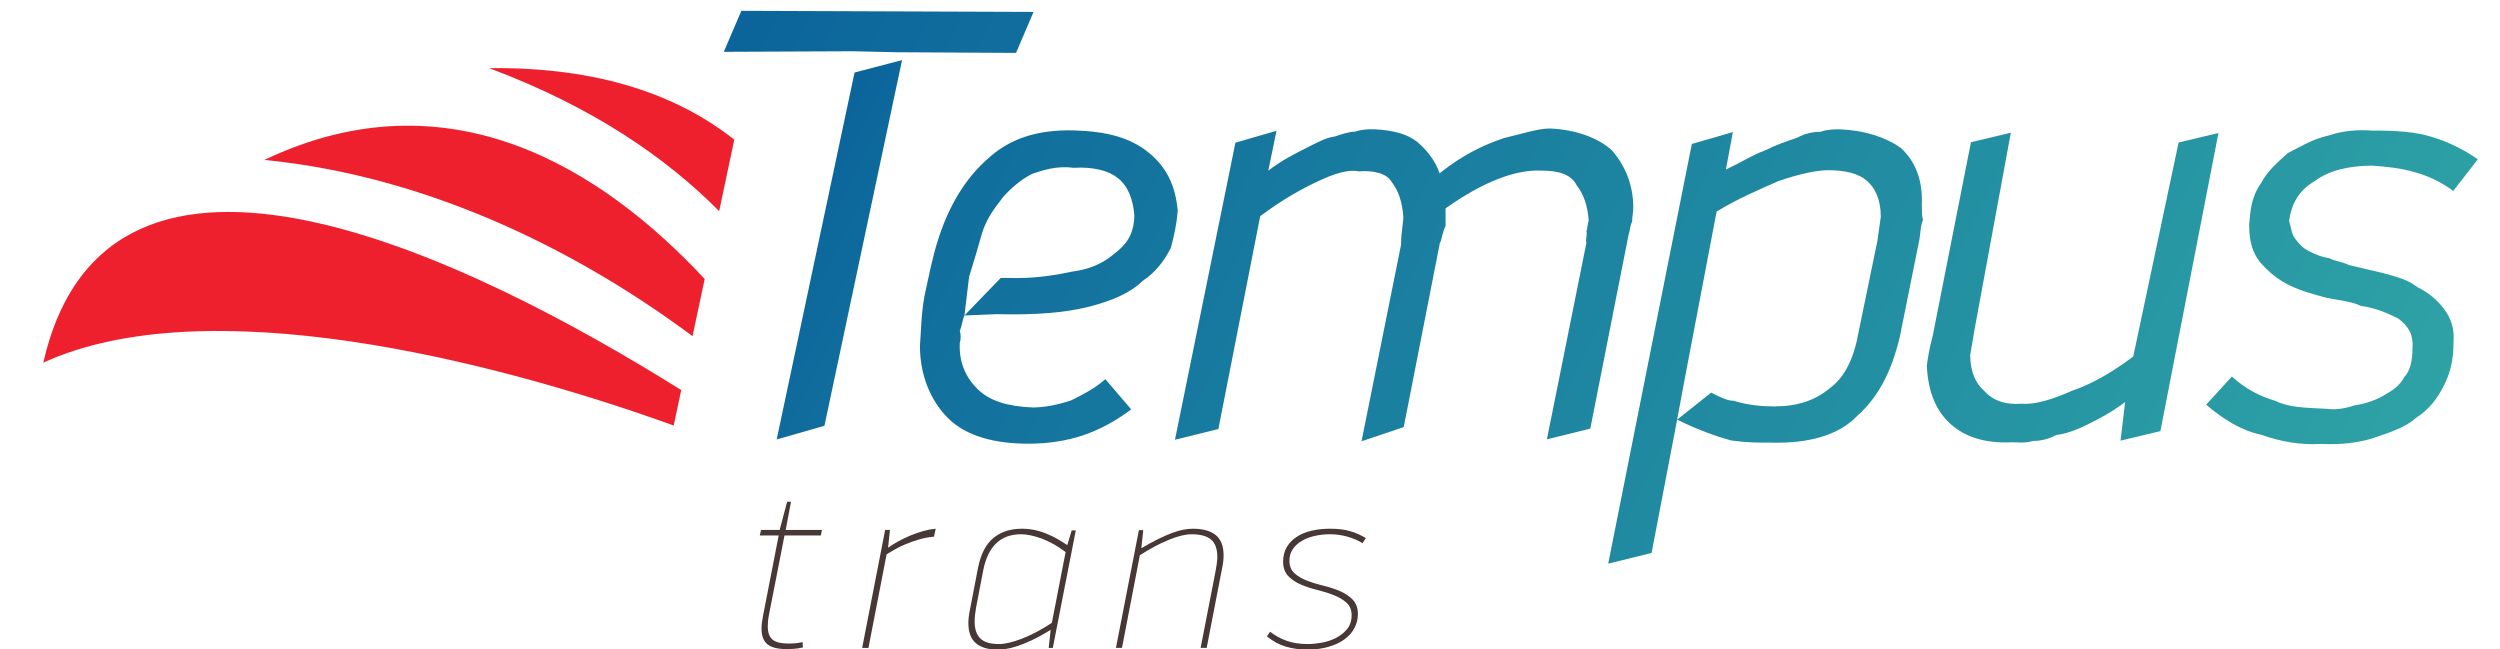 <svg xmlns="http://www.w3.org/2000/svg" width="231" height="60" viewBox="0 0 231 60" fill="none"><g clip-path="url(#clip0_150_220)"><path d="M74.187 59.822C73.873 59.896 73.586 59.941 73.326 59.954C73.064 59.97 72.852 59.977 72.689 59.977C71.869 59.977 71.275 59.828 70.912 59.532C70.546 59.235 70.365 58.749 70.365 58.082C70.365 57.756 70.408 57.376 70.496 56.944L71.951 49.476H70.207L70.318 48.963H72.041L72.732 46.361H73.091L72.599 48.963H75.953L75.84 49.476H72.488L71.056 56.789C71.013 56.998 70.982 57.192 70.966 57.369C70.95 57.547 70.943 57.718 70.943 57.882C70.943 58.448 71.09 58.853 71.382 59.098C71.673 59.343 72.165 59.464 72.868 59.464C73.03 59.464 73.216 59.457 73.425 59.444C73.636 59.428 73.879 59.392 74.164 59.331L74.187 59.822Z" fill="#473735"></path><path d="M86.302 49.588C85.796 49.633 85.322 49.72 84.884 49.855C84.443 49.988 84.037 50.132 83.664 50.289C83.291 50.444 82.962 50.608 82.67 50.777C82.381 50.947 82.128 51.091 81.923 51.213L80.245 59.866H79.664L81.787 48.965H82.234L82.056 50.61C82.338 50.404 82.659 50.203 83.016 50.01C83.375 49.817 83.745 49.639 84.134 49.475C84.522 49.313 84.918 49.176 85.317 49.064C85.722 48.954 86.101 48.884 86.458 48.853L86.302 49.588Z" fill="#473735"></path><path d="M90.192 56.128C90.104 56.616 90.057 57.054 90.057 57.441C90.057 58.138 90.235 58.657 90.583 58.996C90.933 59.34 91.511 59.509 92.315 59.509C92.853 59.509 93.549 59.347 94.407 59.021C95.263 58.695 96.191 58.205 97.192 57.551L98.463 51.01C97.718 50.449 96.982 50.033 96.252 49.765C95.52 49.498 94.888 49.365 94.35 49.365C92.442 49.365 91.274 50.491 90.841 52.746L90.192 56.128ZM96.9 59.866L97.079 58.196C96.408 58.612 95.814 58.938 95.301 59.176C94.786 59.412 94.332 59.594 93.937 59.72C93.542 59.846 93.203 59.927 92.921 59.967C92.636 60.003 92.383 60.021 92.159 60.021C91.294 60.021 90.63 59.825 90.17 59.432C89.707 59.039 89.478 58.421 89.478 57.573C89.478 57.218 89.521 56.825 89.612 56.396L90.371 52.458C90.624 51.197 91.096 50.28 91.791 49.709C92.485 49.138 93.366 48.853 94.441 48.853C94.648 48.853 94.888 48.868 95.154 48.898C95.423 48.927 95.726 48.99 96.062 49.086C96.397 49.183 96.772 49.331 97.192 49.532C97.607 49.731 98.084 50.01 98.619 50.365L99.023 49.008H99.403L97.28 59.866H96.9Z" fill="#473735"></path><path d="M112.324 52.746C112.369 52.495 112.405 52.265 112.435 52.056C112.464 51.85 112.48 51.65 112.48 51.456C112.48 50.715 112.285 50.182 111.899 49.854C111.511 49.528 110.914 49.366 110.11 49.366C109.53 49.366 108.816 49.539 107.974 49.888C107.131 50.236 106.25 50.708 105.324 51.301L103.671 59.865H103.113L105.234 48.986H105.638L105.46 50.656C106.04 50.315 106.567 50.029 107.034 49.798C107.504 49.568 107.931 49.384 108.31 49.242C108.69 49.101 109.033 49.002 109.338 48.944C109.643 48.883 109.937 48.854 110.221 48.854C111.147 48.854 111.85 49.049 112.335 49.442C112.818 49.836 113.06 50.463 113.06 51.324C113.06 51.679 113.017 52.065 112.927 52.479L111.497 59.865H110.937L112.324 52.746Z" fill="#473735"></path><path d="M120.841 59.51C121.214 59.51 121.636 59.469 122.106 59.388C122.576 59.307 123.014 59.161 123.425 58.954C123.834 58.748 124.182 58.473 124.464 58.134C124.746 57.792 124.889 57.363 124.889 56.844C124.889 56.356 124.733 55.972 124.419 55.691C124.105 55.41 123.714 55.176 123.244 54.992C122.775 54.805 122.269 54.648 121.724 54.513C121.18 54.38 120.674 54.214 120.204 54.014C119.734 53.814 119.344 53.553 119.03 53.227C118.718 52.901 118.56 52.456 118.56 51.895C118.56 51.391 118.668 50.951 118.885 50.573C119.1 50.195 119.402 49.879 119.791 49.62C120.179 49.359 120.636 49.168 121.166 49.042C121.695 48.916 122.273 48.854 122.899 48.854C123.628 48.854 124.256 48.93 124.776 49.085C125.3 49.242 125.776 49.454 126.208 49.721L125.894 50.189C125.492 49.935 125.026 49.735 124.496 49.586C123.969 49.44 123.434 49.364 122.899 49.364C122.406 49.364 121.932 49.416 121.478 49.521C121.024 49.624 120.62 49.78 120.272 49.986C119.922 50.195 119.646 50.452 119.445 50.755C119.242 51.059 119.143 51.411 119.143 51.811C119.143 52.301 119.299 52.688 119.612 52.969C119.929 53.25 120.317 53.479 120.78 53.657C121.245 53.837 121.751 53.992 122.305 54.124C122.86 54.259 123.366 54.425 123.832 54.625C124.295 54.828 124.683 55.091 124.999 55.417C125.311 55.742 125.469 56.188 125.469 56.749C125.469 57.21 125.361 57.639 125.144 58.042C124.929 58.442 124.624 58.786 124.229 59.076C123.834 59.366 123.344 59.595 122.765 59.766C122.183 59.934 121.519 60.022 120.776 60.022C120.073 60.022 119.414 59.928 118.797 59.743C118.176 59.557 117.598 59.242 117.062 58.797L117.354 58.374C117.815 58.73 118.327 59.008 118.885 59.208C119.445 59.411 120.096 59.51 120.841 59.51Z" fill="#473735"></path><path d="M215.178 12.516C213.661 12.846 212.47 13.607 211.387 14.151C210.414 15.019 209.44 15.886 208.9 16.968C208.035 18.159 207.929 19.455 207.823 20.751C207.826 22.37 208.153 23.34 208.805 24.201C209.674 25.169 210.434 25.813 211.519 26.349C212.604 26.884 213.797 27.202 214.99 27.521C215.966 27.733 217.267 27.835 218.135 28.263C219.652 28.473 220.737 29.008 221.605 29.436C222.582 30.188 223.017 30.941 222.911 32.237C222.913 33.317 222.699 34.289 222.158 34.831C221.726 35.697 220.968 36.132 220.21 36.566C219.452 37.002 218.477 37.33 217.61 37.441C216.636 37.769 215.769 37.881 215.01 37.776C213.167 37.676 211.541 37.683 210.239 37.041C208.829 36.615 207.528 35.973 206.225 34.791L203.845 37.392C205.365 38.681 206.993 39.753 208.945 40.177C210.789 40.816 212.523 41.133 214.474 41.017C216.317 41.117 218.051 40.894 219.35 40.456C220.975 39.91 222.275 39.472 223.249 38.605C224.44 37.844 225.196 36.869 225.844 35.571C226.384 34.489 226.707 33.3 226.704 31.681C226.81 30.385 226.483 29.415 225.831 28.555C225.179 27.694 224.419 27.049 223.334 26.514C222.574 25.87 221.381 25.551 220.188 25.232C219.212 25.02 218.019 24.702 217.043 24.49C216.393 24.169 215.851 24.171 215.2 23.85C214.441 23.745 213.79 23.424 213.356 23.21C212.705 22.889 212.379 22.459 212.053 22.028C211.727 21.598 211.726 21.058 211.508 20.411C211.722 18.899 212.37 17.601 213.885 16.731C215.184 15.754 217.026 15.314 219.193 15.305C220.494 15.408 221.795 15.51 223.205 15.936C224.398 16.255 225.7 16.897 226.677 17.648L228.947 14.724C227.753 13.866 226.234 13.116 224.825 12.691C223.198 12.158 221.355 12.058 219.187 12.067C217.886 11.964 216.478 12.078 215.178 12.516Z" fill="url(#paint0_linear_150_220)"></path><path d="M201.303 13.166L197.113 32.939C195.382 34.242 193.433 35.438 191.483 36.094C189.75 36.857 188.125 37.403 186.825 37.301C185.416 37.415 184.223 37.096 183.354 36.128C182.594 35.484 182.05 34.407 182.047 32.787L182.475 30.302L185.801 12.261L182.117 13.14L178.575 31.075C178.252 32.264 178.145 33.02 178.038 33.776C178.151 36.258 178.913 37.982 180.216 39.164C181.519 40.346 183.363 40.986 185.856 40.867C186.398 40.865 187.157 40.97 187.807 40.751C188.349 40.749 189.216 40.637 189.974 40.202C190.84 40.09 191.815 39.763 192.898 39.218C193.981 38.674 195.064 38.129 196.363 37.152L195.936 40.717L199.62 39.837L204.986 12.287L201.303 13.166Z" fill="url(#paint1_linear_150_220)"></path><path d="M138.977 12.755C137.352 13.301 135.294 14.174 133.021 16.019C132.585 14.725 131.716 13.757 130.956 13.113C129.979 12.361 128.786 12.042 126.942 11.942C126.4 11.944 125.858 11.947 125.208 12.165C124.666 12.168 124.016 12.386 123.366 12.605C122.499 12.717 121.741 13.152 120.658 13.696C119.575 14.241 118.492 14.785 117.193 15.762L117.945 12.088L114.153 13.184L108.568 40.631L112.578 39.643L116.442 19.976C118.607 18.348 120.448 17.368 121.856 16.714C123.264 16.06 124.564 15.623 125.541 15.835C126.95 15.721 128.143 16.04 128.578 16.794C129.23 17.654 129.557 18.625 129.668 20.028C129.669 20.568 129.454 21.54 129.456 22.62L125.806 40.774L129.706 39.462L133.034 22.497C133.25 22.064 133.249 21.524 133.573 20.875C133.572 20.335 133.571 19.795 133.569 19.256C136.926 16.866 139.959 15.665 142.344 15.763C143.97 15.756 145.163 16.075 145.707 17.152C146.359 18.013 146.686 18.984 146.798 20.387C146.69 20.603 146.691 21.143 146.583 21.36C146.692 21.683 146.476 22.116 146.585 22.439L142.934 40.593L146.943 39.604L150.486 21.667C150.594 21.45 150.593 20.91 150.809 20.478C150.808 19.938 150.916 19.721 150.915 19.182C150.911 17.022 150.148 15.298 148.953 13.9C147.65 12.718 145.589 11.971 143.204 11.873C142.12 11.877 140.819 12.315 138.977 12.755Z" fill="url(#paint2_linear_150_220)"></path><path d="M91.147 14.783C89.199 16.518 87.687 19.008 86.717 22.035C86.178 23.656 85.856 25.385 85.427 27.329C85.105 29.058 85.108 30.677 85.002 31.973C85.007 34.672 85.987 37.042 87.616 38.655C89.245 40.267 91.848 41.012 95.1 40.998C96.725 40.991 98.459 40.768 100.084 40.221C101.709 39.674 103.225 38.804 104.523 37.827L102.133 35.031C101.16 35.898 100.077 36.443 98.994 36.987C97.694 37.425 96.502 37.645 95.418 37.65C93.034 37.552 91.407 37.019 90.321 35.945C89.235 34.87 88.582 33.469 88.687 31.634C88.794 31.417 88.793 30.878 88.684 30.554C88.9 30.121 88.899 29.582 89.115 29.149L92.15 29.028C95.619 29.121 98.436 28.893 100.603 28.344C102.77 27.795 104.503 27.032 105.584 25.948C106.775 25.188 107.64 23.996 108.18 22.915C108.503 21.726 108.718 20.753 108.824 19.457C108.602 17.192 107.84 15.468 106.103 14.072C104.366 12.676 102.198 12.145 99.271 12.05C95.802 11.957 93.203 12.831 91.147 14.783ZM89.542 25.585C89.973 24.18 90.404 22.774 90.727 21.586C91.157 20.18 91.914 19.206 92.671 18.231C93.32 17.473 94.294 16.605 95.377 16.06C96.352 15.732 97.651 15.295 99.169 15.505C101.12 15.388 102.53 15.814 103.29 16.459C104.267 17.21 104.703 18.503 104.814 19.906C104.815 20.446 104.708 21.202 104.384 21.851C104.06 22.5 103.519 23.042 102.653 23.694C101.788 24.345 100.705 24.89 98.971 25.113C97.454 25.443 95.395 25.776 93.011 25.678L92.469 25.68L89.115 29.149L89.542 25.585Z" fill="url(#paint3_linear_150_220)"></path><path d="M168.244 12.17C167.702 12.172 166.835 12.284 166.078 12.719C165.103 13.047 164.128 13.375 163.046 13.919C162.071 14.247 160.881 15.008 159.473 15.661L160.117 12.205L156.326 13.3L148.599 52.08L152.606 51.092L154.967 38.778C156.919 39.741 158.762 40.38 159.955 40.699C161.473 40.908 162.556 40.904 163.64 40.899C167.108 40.992 169.924 40.225 171.654 38.383C173.601 36.648 174.789 34.268 175.541 31.135L177.366 22.061C177.473 21.305 177.472 20.765 177.688 20.333C177.579 20.009 177.578 19.47 177.576 18.93C177.68 16.555 176.918 14.831 175.616 13.65C174.205 12.684 172.362 12.045 169.977 11.947C169.436 11.949 168.894 11.951 168.244 12.17ZM155.61 35.321L158.614 19.55C160.562 18.355 162.619 17.483 164.352 16.72C166.301 16.064 167.817 15.734 168.901 15.729C170.527 15.722 171.719 16.041 172.479 16.685C173.239 17.329 173.783 18.407 173.786 20.025L173.465 22.293L171.747 30.611C171.319 33.096 170.455 34.826 169.157 35.803C167.75 36.996 166.126 37.543 163.958 37.552C162.875 37.557 161.574 37.454 160.165 37.029C159.623 37.031 158.972 36.71 158.104 36.282L154.967 38.778L155.61 35.321Z" fill="url(#paint4_linear_150_220)"></path><path d="M68.5 1L66.881 4.787L78.809 4.736L82.822 4.827L93.882 4.888L95.502 1.101L68.5 1Z" fill="url(#paint5_linear_150_220)"></path><path d="M78.96 6.702L71.765 40.606L76.179 39.341L83.35 5.553L78.96 6.702Z" fill="url(#paint6_linear_150_220)"></path><path d="M66.45 19.509L67.848 12.907C62.778 8.897 55.539 6.176 45.201 6.297C54.764 9.871 61.558 14.579 66.45 19.509Z" fill="#EE202D"></path><path d="M62.945 36.044C43.415 23.826 9.954 7.369 4 33.509C18.981 26.652 45.249 33.188 62.249 39.319L62.945 36.044Z" fill="#EE202D"></path><path d="M64.382 29.21L65.113 25.778C55.618 15.599 41.497 6.645 24.428 14.777C40.275 16.343 54.146 23.73 63.99 31.063L64.382 29.21Z" fill="#EE202D"></path></g><defs><linearGradient id="paint0_linear_150_220" x1="261.34" y1="48.426" x2="44.861" y2="-59.606" gradientUnits="userSpaceOnUse"><stop stop-color="#36B1A8"></stop><stop offset="1" stop-color="#005198"></stop></linearGradient><linearGradient id="paint1_linear_150_220" x1="256.784" y1="57.499" x2="40.296" y2="-50.538" gradientUnits="userSpaceOnUse"><stop stop-color="#36B1A8"></stop><stop offset="1" stop-color="#005198"></stop></linearGradient><linearGradient id="paint2_linear_150_220" x1="243.605" y1="83.815" x2="27.085" y2="-24.24" gradientUnits="userSpaceOnUse"><stop stop-color="#36B1A8"></stop><stop offset="1" stop-color="#005198"></stop></linearGradient><linearGradient id="paint3_linear_150_220" x1="237.564" y1="95.793" x2="21.081" y2="-12.242" gradientUnits="userSpaceOnUse"><stop stop-color="#36B1A8"></stop><stop offset="1" stop-color="#005198"></stop></linearGradient><linearGradient id="paint4_linear_150_220" x1="247.906" y1="75.186" x2="31.467" y2="-32.82" gradientUnits="userSpaceOnUse"><stop stop-color="#36B1A8"></stop><stop offset="1" stop-color="#005198"></stop></linearGradient><linearGradient id="paint5_linear_150_220" x1="243.897" y1="83.195" x2="27.315" y2="-24.887" gradientUnits="userSpaceOnUse"><stop stop-color="#36B1A8"></stop><stop offset="1" stop-color="#005198"></stop></linearGradient><linearGradient id="paint6_linear_150_220" x1="157.65" y1="62.621" x2="50.966" y2="9.502" gradientUnits="userSpaceOnUse"><stop stop-color="#36B1A8"></stop><stop offset="1" stop-color="#005198"></stop></linearGradient><clipPath id="clip0_150_220"><rect width="231" height="60" fill="white"></rect></clipPath></defs></svg>